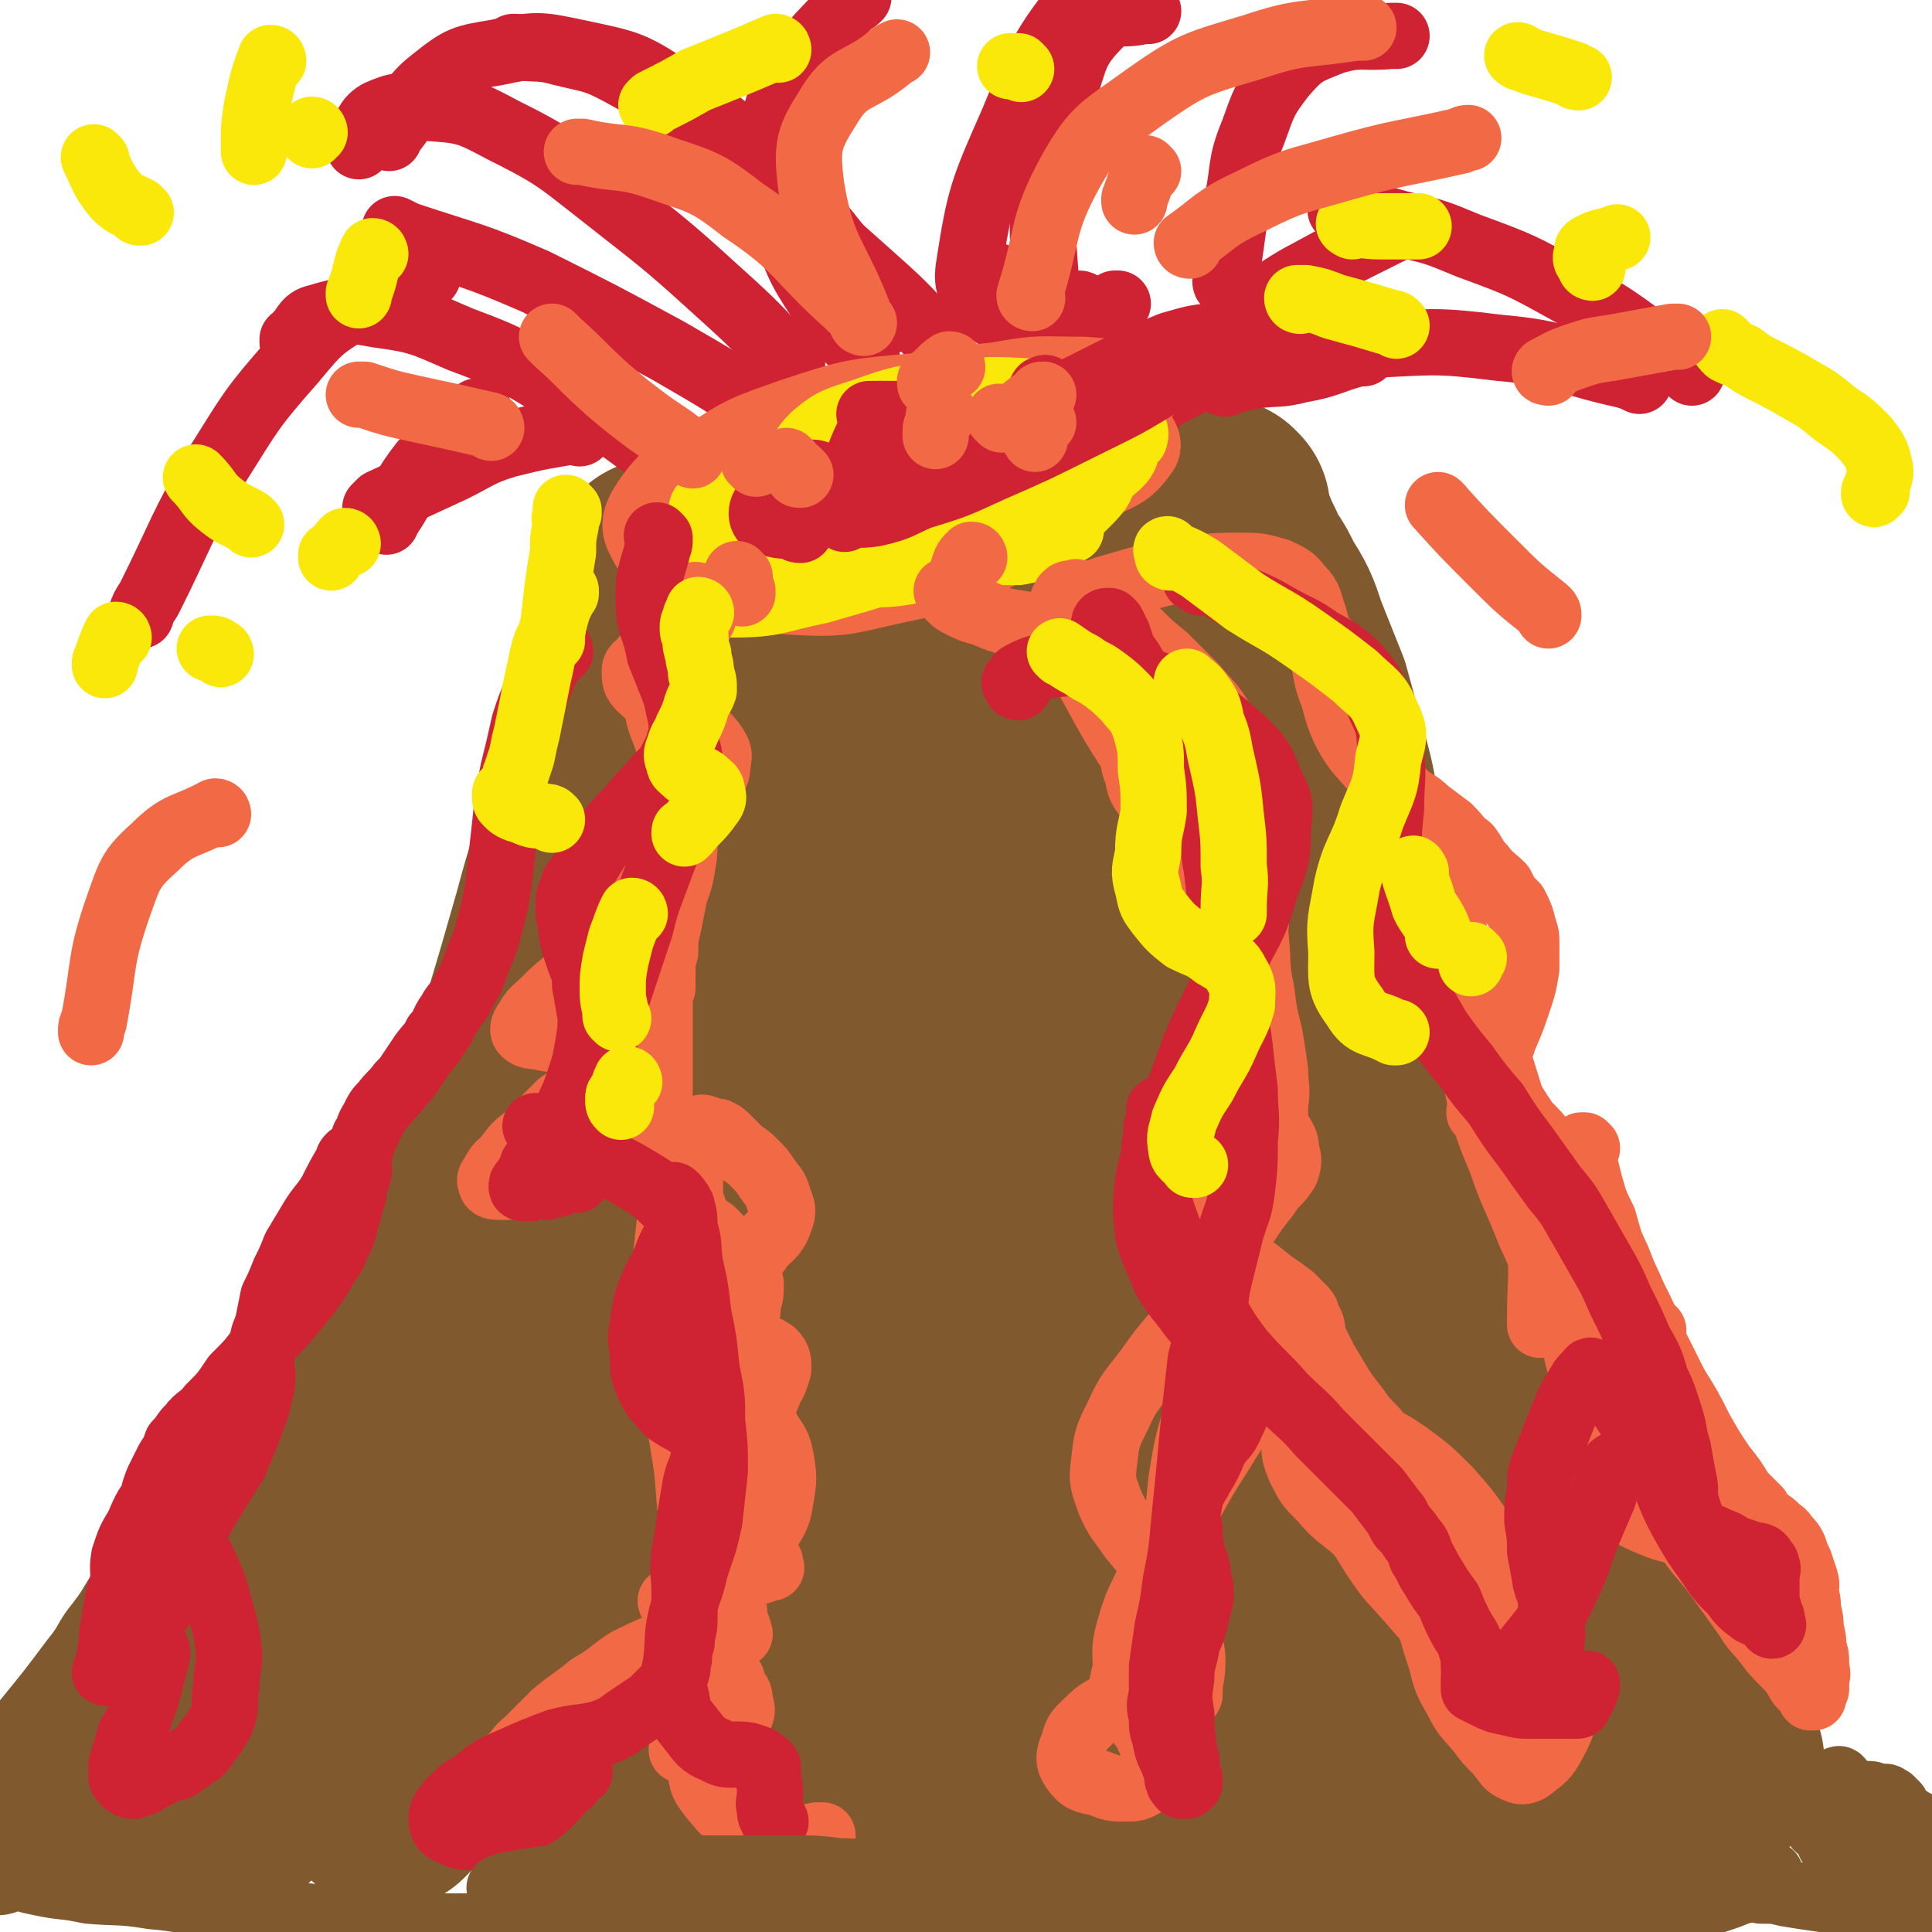 <svg viewBox='0 0 700 700' version='1.1' xmlns='http://www.w3.org/2000/svg' xmlns:xlink='http://www.w3.org/1999/xlink'><g fill='none' stroke='rgb(129,89,47)' stroke-width='6' stroke-linecap='round' stroke-linejoin='round'><path d='M68,593c0,-1 0,-1 -1,-1 -2,-1 -2,-1 -4,-2 -1,0 -1,0 -2,-1 -1,0 -1,0 -2,0 0,0 0,0 1,-1 1,0 2,0 3,-1 4,-1 4,-1 8,-3 5,-3 6,-3 10,-6 7,-5 7,-5 13,-11 8,-7 8,-7 15,-15 8,-9 8,-9 15,-19 7,-10 7,-10 13,-21 6,-11 6,-11 11,-23 5,-11 6,-10 10,-22 3,-11 3,-11 6,-23 3,-12 3,-12 6,-24 3,-13 3,-13 5,-26 2,-13 2,-13 4,-26 3,-12 2,-12 5,-24 3,-11 3,-11 6,-21 3,-10 3,-10 7,-20 4,-10 4,-10 9,-19 4,-10 5,-10 10,-19 5,-9 5,-8 11,-18 4,-7 4,-7 8,-14 2,-4 3,-4 5,-8 1,-1 2,-3 2,-3 1,0 1,1 1,2 -1,5 -1,5 -2,9 -2,9 -2,9 -4,17 -4,13 -4,13 -8,26 -7,22 -6,22 -13,43 -8,27 -9,27 -18,53 -10,29 -9,29 -20,59 -10,29 -10,29 -21,59 -11,26 -10,26 -22,52 -10,22 -10,22 -22,43 -8,17 -7,18 -18,33 -5,8 -7,6 -14,12 -5,4 -5,4 -10,8 -2,2 -3,4 -4,3 -1,-2 1,-4 2,-8 0,0 0,0 0,-1 '/></g>
<g fill='none' stroke='rgb(129,89,47)' stroke-width='80' stroke-linecap='round' stroke-linejoin='round'><path d='M93,622c0,-1 0,-1 -1,-1 -2,-2 -2,-2 -4,-4 -2,-2 -2,-2 -3,-4 -2,-4 -2,-4 -3,-8 -1,-5 -1,-5 -2,-10 -1,-5 -1,-5 -1,-11 0,-4 -1,-4 0,-9 0,-5 0,-5 2,-10 2,-5 2,-4 5,-9 4,-6 4,-6 9,-11 6,-9 7,-8 13,-17 9,-11 9,-12 17,-24 10,-15 11,-15 20,-31 11,-17 11,-17 21,-35 9,-17 9,-17 17,-35 9,-17 9,-17 16,-35 6,-17 6,-17 12,-34 6,-17 6,-17 11,-34 5,-17 5,-17 9,-34 4,-13 4,-13 7,-27 2,-10 1,-10 2,-20 1,-5 1,-5 1,-11 0,-1 -1,-2 -2,-2 -1,0 -1,2 -1,3 -2,4 -2,4 -3,8 -2,8 -2,8 -4,17 -3,12 -3,12 -6,25 -5,18 -5,18 -10,36 -5,20 -6,20 -11,39 -6,21 -6,21 -12,41 -7,19 -7,18 -13,37 -6,18 -6,18 -12,36 -5,17 -6,17 -11,35 -6,16 -6,16 -11,33 -4,15 -4,15 -9,31 -4,13 -4,13 -8,26 -3,9 -3,9 -6,18 -2,6 -3,6 -5,11 -2,2 -2,3 -4,5 -1,0 -1,0 -2,0 -1,0 -1,-1 -2,-2 -1,0 -1,0 -2,-2 -1,0 -1,0 -1,-2 0,-1 0,-1 0,-2 0,-3 0,-3 1,-6 4,-8 4,-8 7,-16 0,-1 0,-1 1,-2 '/><path d='M263,210c0,0 -1,0 -1,-1 0,-3 0,-3 0,-6 0,-1 0,-1 0,-2 0,-1 -1,-1 0,-1 1,0 2,1 2,2 2,4 2,4 3,9 2,7 2,7 2,14 1,9 1,9 1,18 -1,11 -1,11 -2,22 -1,13 -1,13 -2,27 -1,15 -2,15 -2,31 0,16 -1,16 1,31 1,14 1,14 3,28 2,12 2,12 6,23 2,9 2,9 7,16 3,5 3,6 7,9 3,2 4,3 8,2 4,0 5,-1 9,-4 7,-4 6,-5 12,-11 1,-1 1,-1 2,-2 '/><path d='M258,224c0,0 -1,-1 -1,-1 0,1 1,2 2,4 1,4 1,4 2,7 4,5 3,6 8,10 6,7 6,8 13,12 9,6 9,6 19,9 13,3 13,3 26,4 15,1 15,1 29,0 14,-1 14,-1 28,-4 12,-2 12,-2 25,-6 10,-2 10,-2 19,-6 7,-4 7,-3 13,-8 4,-4 4,-4 7,-10 2,-5 1,-5 1,-11 0,-5 0,-5 -1,-11 -1,-5 -2,-4 -4,-9 -2,-4 -2,-4 -4,-7 -1,-3 -1,-3 -3,-5 -1,-1 -1,-1 -2,-2 -1,-1 -1,-1 -1,-3 -1,-1 -1,-2 -2,-3 -1,0 -1,-1 -1,0 -2,1 -2,1 -4,2 -4,4 -3,5 -7,9 -5,8 -4,8 -10,15 -6,7 -7,7 -14,14 -8,7 -8,7 -16,13 -9,6 -9,6 -18,11 -8,4 -8,4 -16,7 -6,2 -6,2 -12,3 -1,0 -1,0 -1,1 '/><path d='M442,185c0,0 -1,-1 -1,-1 0,1 1,2 1,3 1,3 1,3 2,6 2,5 2,5 4,9 3,7 4,6 7,13 5,8 5,8 8,17 4,10 4,10 8,20 3,11 3,11 6,22 3,11 3,11 5,23 2,13 2,13 4,26 2,16 1,16 4,31 3,16 2,16 6,32 5,16 5,16 10,31 6,17 6,17 14,33 7,16 7,16 16,32 8,15 8,15 17,29 8,14 9,14 17,28 8,14 8,14 15,28 7,13 7,13 14,26 5,10 5,10 10,21 4,8 3,8 7,16 2,4 3,4 5,8 0,1 0,2 0,2 0,0 0,-1 0,-2 -2,-4 -2,-4 -3,-9 -2,-6 -2,-6 -4,-13 -3,-10 -2,-11 -6,-21 -5,-14 -5,-14 -12,-27 -8,-19 -8,-20 -18,-38 -11,-21 -11,-20 -23,-41 -10,-19 -10,-19 -21,-38 -10,-19 -10,-19 -20,-38 -10,-18 -10,-18 -19,-37 -9,-17 -9,-16 -17,-34 -7,-14 -7,-14 -13,-28 -6,-15 -6,-15 -11,-29 -4,-13 -4,-13 -8,-26 -2,-10 -2,-10 -3,-21 -1,-8 -1,-8 -1,-16 -1,-5 -1,-5 0,-9 0,-3 -1,-3 0,-5 1,0 2,0 2,1 2,1 2,2 4,4 3,4 4,4 7,9 5,8 5,8 8,17 6,13 6,13 9,26 6,19 5,19 9,39 5,22 4,22 9,44 4,24 4,24 9,47 6,24 6,24 13,48 6,23 6,23 13,47 6,22 6,22 12,44 5,19 5,19 10,38 4,14 4,14 8,27 3,10 3,10 6,20 1,5 1,5 3,10 0,1 1,2 1,2 1,-1 1,-2 0,-4 0,-3 0,-3 0,-5 -1,-3 -1,-3 -1,-6 -1,-2 -1,-2 -2,-4 -2,-3 -1,-3 -3,-5 -4,-4 -4,-4 -8,-8 -9,-7 -9,-6 -18,-13 -13,-10 -14,-9 -27,-20 -17,-14 -17,-14 -33,-31 -18,-18 -19,-17 -34,-37 -14,-20 -14,-20 -25,-42 -10,-18 -9,-19 -17,-39 -6,-17 -6,-17 -10,-35 -3,-13 -3,-13 -5,-27 -1,-14 -1,-14 0,-28 0,-11 0,-11 2,-21 2,-9 2,-9 4,-17 1,-5 1,-6 3,-9 1,-1 3,-2 3,-1 2,4 2,5 2,10 2,12 2,12 2,24 2,26 2,26 3,51 2,31 1,31 3,62 2,32 2,32 4,63 2,26 2,26 5,52 2,20 2,20 5,41 2,14 2,13 5,27 2,10 2,10 4,20 1,4 3,7 2,8 0,1 -2,-2 -3,-4 -6,-14 -5,-14 -10,-28 -9,-27 -11,-27 -18,-55 -8,-34 -9,-34 -11,-70 -2,-35 -1,-36 2,-72 3,-30 3,-30 9,-60 4,-19 4,-19 11,-38 4,-11 3,-12 10,-20 3,-4 7,-5 10,-2 6,5 6,8 7,18 3,26 1,26 1,53 0,39 -1,39 -1,78 -1,44 -2,44 -1,87 0,49 -2,49 3,98 2,17 6,40 9,34 5,-10 6,-33 6,-67 1,-18 -1,-18 -4,-36 -3,-18 -3,-18 -7,-36 -4,-20 -4,-20 -8,-41 -5,-22 -6,-22 -11,-45 -4,-17 -4,-17 -8,-33 -3,-11 -2,-11 -6,-21 -1,-2 -3,-5 -3,-3 -1,5 0,8 1,17 3,21 3,21 7,43 3,26 3,26 7,52 4,19 4,19 7,38 3,13 3,13 6,25 1,6 2,10 2,11 0,1 -1,-4 -2,-8 -4,-20 -4,-20 -8,-40 -6,-30 -5,-31 -11,-61 -5,-31 -5,-31 -11,-61 -4,-19 -3,-20 -9,-38 -3,-9 -4,-15 -10,-17 -6,-1 -10,3 -14,11 -16,28 -15,30 -26,60 -16,41 -15,42 -28,84 -12,39 -10,40 -23,79 -12,35 -19,69 -27,69 -7,-1 -5,-36 -3,-72 2,-42 5,-42 11,-85 8,-64 10,-64 17,-128 1,-13 2,-34 -1,-27 -10,21 -14,42 -26,84 -7,25 -6,25 -11,50 -5,27 -5,27 -8,54 0,2 1,4 1,3 5,-8 6,-10 9,-21 10,-28 9,-29 18,-57 10,-33 11,-33 20,-66 8,-29 8,-29 15,-59 4,-17 4,-17 7,-33 1,-6 2,-13 0,-12 -3,1 -6,7 -10,14 -12,23 -11,24 -22,48 -16,34 -15,34 -30,68 -14,29 -14,29 -27,59 -12,25 -12,26 -24,51 -11,21 -11,21 -22,43 -9,18 -9,18 -18,37 -6,14 -6,14 -12,29 -4,13 -4,13 -8,26 -2,4 -1,4 -3,8 0,0 0,0 0,0 0,0 0,0 1,-1 0,-1 -1,-1 0,-2 20,-40 21,-40 41,-81 7,-14 7,-15 14,-29 5,-10 5,-10 11,-19 6,-10 6,-10 13,-20 10,-13 10,-13 20,-26 13,-17 13,-16 26,-33 12,-17 12,-17 23,-35 11,-16 11,-16 21,-33 8,-14 8,-14 15,-28 5,-10 5,-10 9,-20 1,-4 3,-7 2,-9 0,-2 -4,0 -6,3 -9,8 -9,9 -17,18 -15,18 -15,18 -29,37 -18,24 -19,24 -36,48 -19,25 -19,25 -37,51 -16,24 -16,24 -32,48 -15,22 -15,21 -29,44 -10,15 -10,15 -18,32 -6,10 -8,10 -11,22 -1,5 -2,9 1,12 5,3 8,1 16,0 19,-3 19,-4 38,-9 28,-7 28,-8 55,-15 31,-9 30,-9 61,-17 29,-7 29,-7 57,-12 22,-4 22,-4 44,-7 14,-2 14,-1 28,-2 7,-1 7,-1 14,-1 1,0 1,2 0,2 -9,2 -9,2 -19,3 -23,4 -23,4 -46,8 -27,5 -27,4 -54,11 -20,5 -20,5 -41,11 -13,4 -13,4 -26,9 -7,3 -8,2 -14,6 -2,1 -3,4 -1,5 7,2 10,1 20,1 26,-1 26,-1 52,-3 35,-4 35,-4 69,-9 33,-4 33,-4 66,-10 21,-3 21,-3 42,-8 11,-2 11,-2 22,-5 2,-1 4,-3 3,-3 -13,0 -15,1 -30,3 -33,5 -33,5 -66,12 -33,6 -33,7 -67,14 -29,6 -29,7 -59,12 -31,5 -31,5 -63,9 -4,0 -7,1 -9,0 -1,0 1,-1 2,-2 10,-1 10,0 21,-1 23,-1 23,-2 46,-2 50,1 50,-1 99,3 23,1 23,2 45,7 29,7 29,9 57,18 12,3 12,3 23,6 7,2 7,2 15,4 4,1 4,1 8,1 3,0 3,0 5,-1 1,0 1,-1 1,-2 0,-1 0,-1 -1,-3 -5,-6 -4,-7 -10,-12 -11,-9 -11,-8 -23,-16 -11,-6 -11,-6 -22,-12 -10,-6 -10,-6 -21,-11 -14,-7 -14,-6 -28,-13 -17,-9 -17,-8 -34,-19 -17,-10 -17,-10 -32,-22 -12,-9 -12,-9 -23,-21 -8,-8 -9,-8 -15,-18 -4,-8 -6,-9 -5,-16 1,-8 3,-9 10,-15 11,-9 12,-8 25,-14 18,-7 18,-7 37,-11 17,-4 17,-4 34,-5 12,-1 13,-2 25,0 11,3 13,3 22,10 9,7 9,8 15,19 8,13 7,14 12,28 7,17 6,18 13,35 6,16 5,16 12,31 7,15 6,16 15,30 7,10 7,9 16,18 5,5 6,5 12,9 3,2 3,2 6,4 2,0 3,0 5,0 5,0 5,0 10,-1 7,-1 7,-1 15,-2 1,-1 1,-1 2,-1 '/><path d='M504,542c0,0 -1,-2 -1,-1 1,2 2,3 3,7 3,5 2,5 5,10 3,9 3,9 6,17 5,10 4,10 10,19 5,9 5,10 13,17 6,6 7,4 15,9 1,1 1,1 2,1 '/></g>
<g fill='none' stroke='rgb(207,34,51)' stroke-width='24' stroke-linecap='round' stroke-linejoin='round'><path d='M383,179c0,0 -1,0 -1,-1 0,-2 0,-3 1,-5 3,-15 2,-16 6,-30 6,-17 8,-16 15,-33 1,0 1,0 1,0 '/><path d='M445,103c0,0 -1,0 -1,-1 2,-13 2,-14 4,-28 3,-13 1,-14 6,-26 4,-11 4,-12 11,-21 7,-8 8,-8 18,-12 10,-3 10,-1 21,-2 1,0 1,0 2,0 '/><path d='M449,118c0,0 0,-1 -1,-1 0,0 -1,1 0,1 1,-1 2,-2 4,-4 5,-4 5,-5 10,-8 9,-6 10,-6 19,-11 12,-6 12,-6 24,-12 1,-1 1,-1 2,-1 '/><path d='M444,139c0,0 -1,0 -1,-1 1,0 2,0 3,0 4,-1 4,-1 9,-2 8,-1 8,0 16,-2 11,-2 10,-3 21,-6 1,0 1,0 2,0 '/><path d='M418,147c0,0 -2,0 -1,-1 8,-4 9,-5 18,-9 11,-4 11,-4 23,-6 18,-4 18,-5 37,-6 24,-1 24,-2 48,1 23,2 23,5 46,10 3,1 3,1 5,2 '/><path d='M487,77c0,0 -2,-1 -1,-1 3,1 4,1 8,2 6,1 6,1 13,3 13,3 13,3 25,8 19,7 19,7 37,17 21,11 20,13 40,26 2,1 2,1 4,3 '/><path d='M318,177c0,0 0,0 -1,-1 -8,-5 -8,-5 -16,-10 -11,-8 -11,-8 -22,-16 -18,-12 -18,-12 -37,-23 -24,-13 -24,-13 -48,-25 -23,-10 -23,-9 -47,-17 -2,-1 -2,-1 -4,-2 '/><path d='M279,193c0,0 0,0 -1,-1 -6,-3 -6,-2 -12,-6 -6,-4 -6,-4 -12,-8 -10,-8 -10,-8 -20,-16 -15,-11 -15,-11 -31,-21 -17,-10 -17,-11 -36,-18 -14,-6 -15,-7 -30,-9 -11,-2 -12,-2 -22,1 -5,1 -4,4 -9,8 0,0 0,0 0,1 '/><path d='M210,157c0,0 0,-1 -1,-1 -12,2 -13,2 -25,5 -10,3 -10,4 -20,9 -13,6 -13,6 -26,12 -1,1 -1,1 -2,2 '/><path d='M174,150c0,0 0,-1 -1,-1 -10,9 -11,9 -20,19 -7,9 -6,10 -12,19 -1,1 -1,1 -1,2 '/><path d='M155,100c0,0 0,-1 -1,-1 -12,5 -14,4 -25,12 -13,8 -13,8 -23,20 -15,17 -15,18 -27,37 -14,24 -13,25 -25,49 -2,3 -2,3 -3,6 '/><path d='M323,116c0,0 0,0 -1,-1 -5,-7 -4,-8 -10,-15 -15,-19 -14,-19 -32,-36 -16,-17 -16,-18 -36,-31 -15,-10 -16,-10 -35,-14 -14,-3 -15,-3 -29,0 -12,2 -13,2 -23,10 -9,7 -7,9 -15,19 -1,1 -1,1 -1,2 '/><path d='M314,129c0,0 0,0 -1,-1 -7,-7 -8,-6 -13,-15 -10,-15 -10,-15 -16,-31 -4,-15 -5,-16 -4,-31 1,-13 2,-14 9,-26 7,-13 9,-12 19,-24 2,-1 2,-1 3,-2 '/><path d='M392,111c0,0 0,-1 -1,-1 -6,2 -6,4 -13,6 -5,1 -5,1 -10,0 -6,-1 -8,-1 -11,-5 -5,-5 -7,-7 -6,-14 4,-26 5,-28 16,-53 10,-24 10,-26 26,-46 5,-7 8,-4 16,-7 1,0 1,0 2,0 '/><path d='M382,118c0,0 -1,0 -1,-1 -1,-7 -2,-7 -2,-14 -1,-17 -2,-18 0,-35 1,-17 0,-17 6,-33 5,-15 4,-17 14,-27 5,-5 7,-2 15,-4 1,0 1,0 2,0 '/><path d='M340,124c0,0 0,0 -1,-1 -9,-9 -9,-10 -19,-19 -19,-17 -19,-17 -39,-34 -15,-13 -14,-13 -30,-25 -12,-10 -12,-11 -25,-18 -11,-6 -11,-5 -23,-8 -7,-2 -8,-1 -16,-2 0,0 0,0 -1,0 '/><path d='M287,132c0,0 0,0 -1,-1 -10,-10 -10,-11 -21,-21 -22,-20 -22,-20 -45,-38 -18,-14 -18,-15 -38,-25 -13,-7 -14,-7 -28,-8 -9,-1 -10,-1 -17,2 -5,3 -4,6 -7,11 0,0 0,0 0,1 '/></g>
<g fill='none' stroke='rgb(242,105,70)' stroke-width='24' stroke-linecap='round' stroke-linejoin='round'><path d='M278,180c0,0 0,-1 -1,-1 -2,1 -2,2 -4,3 -1,1 -2,1 -1,2 1,0 2,0 5,1 7,0 7,1 14,0 13,-2 13,-2 25,-5 16,-3 16,-3 32,-7 15,-5 15,-5 30,-11 12,-4 13,-4 24,-10 7,-3 10,-3 13,-8 2,-3 0,-5 -3,-6 -8,-4 -9,-3 -19,-4 -16,0 -16,-1 -32,2 -19,2 -20,2 -37,7 -18,6 -19,6 -35,16 -12,7 -14,7 -23,17 -7,8 -9,10 -9,20 -1,7 1,10 7,14 9,7 11,7 23,8 19,1 19,0 37,-4 19,-4 20,-4 37,-12 14,-7 15,-7 26,-16 8,-8 11,-9 13,-19 2,-7 0,-11 -5,-16 -9,-8 -11,-8 -23,-10 -20,-3 -21,-3 -41,-1 -22,2 -23,2 -44,9 -17,6 -18,6 -33,16 -11,6 -13,6 -20,16 -4,6 -5,10 -2,15 3,7 7,8 15,10 16,3 17,2 34,2 21,-1 22,-2 43,-5 18,-3 18,-3 36,-9 12,-4 13,-4 23,-11 7,-4 10,-5 10,-12 1,-5 -2,-8 -8,-11 -10,-6 -12,-6 -24,-7 -18,-2 -18,-2 -36,1 -14,2 -14,2 -27,8 -10,5 -12,5 -17,13 -3,5 -4,9 -1,13 5,6 9,6 18,7 17,2 17,2 34,0 19,-2 20,-3 39,-8 14,-4 15,-4 28,-11 9,-4 11,-5 16,-12 2,-3 0,-7 -3,-9 -9,-4 -11,-4 -22,-3 -18,1 -18,2 -36,7 -16,4 -16,4 -31,11 -11,5 -12,5 -20,12 -4,3 -6,6 -3,8 4,4 7,3 15,3 15,1 15,0 29,-2 14,-2 14,-2 27,-5 10,-3 12,-3 19,-8 3,-2 4,-6 2,-8 -5,-4 -8,-3 -16,-4 -12,-1 -12,0 -24,1 -2,0 -2,0 -3,0 '/></g>
<g fill='none' stroke='rgb(250,232,11)' stroke-width='24' stroke-linecap='round' stroke-linejoin='round'><path d='M263,180c0,0 0,-1 -1,-1 -3,1 -4,1 -7,4 -1,1 -1,2 0,3 2,4 2,5 6,6 10,4 10,4 20,4 16,2 16,1 31,0 19,-2 19,-1 38,-5 16,-3 16,-3 31,-9 11,-4 12,-4 21,-11 5,-4 7,-6 6,-12 -1,-6 -4,-8 -10,-11 -10,-5 -11,-4 -23,-6 -16,-1 -17,-1 -33,1 -14,1 -15,1 -29,6 -9,3 -11,3 -18,9 -4,4 -6,7 -4,11 2,5 6,6 13,8 13,3 14,2 29,2 18,-1 18,-1 36,-5 13,-2 13,-2 26,-6 8,-3 11,-4 16,-9 1,-2 0,-6 -4,-6 -10,-3 -12,-3 -24,-1 -22,3 -22,3 -44,10 -22,7 -23,7 -44,17 -14,8 -15,8 -27,18 -7,6 -11,8 -11,15 -1,4 4,7 9,7 15,0 16,-2 31,-5 21,-6 21,-6 41,-13 15,-7 16,-7 30,-15 9,-6 12,-6 17,-14 3,-5 3,-9 -1,-12 -6,-5 -9,-4 -18,-5 -16,0 -16,0 -31,3 -15,4 -16,4 -29,11 -10,6 -12,6 -17,15 -4,6 -4,10 -1,15 5,6 9,7 18,8 16,2 17,1 34,-2 16,-3 16,-3 31,-9 12,-5 13,-4 22,-13 5,-5 7,-7 7,-13 0,-6 -2,-8 -7,-11 -7,-4 -9,-3 -17,-2 -10,1 -9,3 -18,6 -1,0 -1,0 -2,1 '/><path d='M388,192c0,0 0,-1 -1,-1 -2,2 -2,3 -4,5 -2,1 -3,1 -5,2 -4,1 -4,1 -9,2 -7,0 -7,0 -14,0 -10,0 -10,0 -20,0 -11,-1 -11,-1 -23,-1 -11,-1 -11,-1 -23,-1 0,0 0,0 -1,0 '/><path d='M323,151c0,0 0,-1 -1,-1 -6,2 -7,2 -13,5 -5,4 -5,4 -10,9 -7,8 -6,8 -13,17 -1,0 -1,0 -1,1 '/><path d='M471,109c0,0 -1,0 -1,-1 1,0 2,0 3,0 5,1 5,1 10,3 11,3 11,3 21,6 1,0 1,0 2,1 '/><path d='M490,82c0,0 -2,-1 -1,-1 4,0 5,1 11,1 6,0 6,0 13,0 1,0 1,0 1,0 '/><path d='M577,97c0,0 -1,0 -1,-1 -1,-2 -2,-2 -1,-4 0,-2 0,-2 2,-3 4,-2 4,-1 9,-3 0,0 0,0 0,0 '/><path d='M551,21c0,0 -2,-1 -1,-1 2,1 3,2 7,3 7,2 7,2 13,4 1,1 1,1 2,1 '/><path d='M625,125c0,0 -1,-1 -1,-1 0,1 1,2 2,3 2,1 2,1 5,2 4,3 4,3 8,5 6,3 6,3 13,7 7,4 7,4 13,9 6,4 6,4 11,9 3,4 4,5 5,10 1,4 -1,4 -1,9 -1,0 -1,0 -1,1 '/><path d='M370,25c0,0 0,0 -1,-1 -1,0 -1,0 -3,0 0,0 0,0 0,0 '/><path d='M282,18c0,0 0,-1 -1,-1 -14,6 -14,6 -29,12 -7,4 -7,4 -15,8 0,0 0,0 -1,1 '/><path d='M136,92c0,0 0,-1 -1,-1 -3,6 -2,8 -5,15 0,0 0,0 0,1 '/><path d='M80,237c0,0 0,-1 -1,-1 -1,-1 -1,-1 -3,-1 '/><path d='M43,231c0,0 0,-1 -1,-1 -2,4 -2,5 -4,10 0,0 0,0 0,1 '/><path d='M114,48c0,0 0,-1 -1,-1 0,1 0,1 0,2 0,0 0,0 0,0 '/><path d='M99,22c0,0 0,-1 -1,-1 -3,8 -3,9 -5,18 -1,7 -1,7 -1,14 0,1 0,1 0,2 '/><path d='M126,197c0,0 0,-1 -1,-1 -2,2 -2,3 -5,5 0,1 0,1 0,1 '/><path d='M91,190c0,0 0,0 -1,-1 -5,-3 -5,-2 -10,-6 -5,-4 -4,-5 -9,-10 0,0 0,0 0,0 '/><path d='M35,58c0,0 -1,-1 -1,-1 3,6 3,8 8,14 3,3 4,3 8,5 0,1 0,1 1,1 '/></g>
<g fill='none' stroke='rgb(242,105,70)' stroke-width='24' stroke-linecap='round' stroke-linejoin='round'><path d='M253,217c0,0 -1,-1 -1,-1 0,0 1,0 2,1 0,0 0,0 0,1 0,1 0,1 0,2 -1,2 -1,2 -3,4 -2,3 -2,3 -5,5 -3,3 -3,2 -6,5 -4,2 -4,2 -7,5 -1,2 -3,2 -3,4 0,3 0,4 2,6 4,4 4,3 9,7 4,3 4,3 8,7 5,3 6,2 9,6 2,3 3,4 2,7 0,5 -1,5 -4,9 -4,7 -4,6 -10,12 -7,7 -8,6 -14,13 -6,8 -6,8 -12,16 -4,7 -4,7 -7,14 -1,5 -1,5 -1,10 0,4 0,4 1,7 1,2 1,2 2,4 1,1 2,1 2,2 1,1 1,2 1,3 -1,3 -1,3 -2,6 -1,3 -2,3 -3,7 -1,2 0,3 -1,6 -1,2 -1,2 -1,4 0,1 0,1 0,2 -1,1 -1,1 -1,2 -1,2 -1,2 -2,3 -2,2 -2,2 -5,4 -3,3 -3,3 -6,6 -3,3 -3,3 -6,6 -4,3 -4,3 -7,7 -2,3 -3,2 -5,6 -1,2 -2,2 -1,4 0,1 2,1 3,1 5,0 5,0 9,-1 6,-2 6,-2 11,-4 6,-2 6,-2 11,-4 3,-2 3,-2 6,-3 2,-1 2,-1 3,-1 1,-1 0,-1 1,-1 0,-1 0,0 1,-1 1,0 0,0 1,0 4,-1 4,-1 8,-1 4,-1 4,-1 8,-1 3,-1 3,-1 7,-1 2,-1 3,0 3,0 1,1 -1,1 -2,1 -4,2 -4,2 -8,3 -5,2 -5,2 -9,3 -4,1 -4,2 -8,2 -2,0 -3,0 -3,-1 0,-2 2,-3 3,-5 3,-4 3,-4 5,-8 2,-4 4,-4 4,-8 1,-4 0,-4 -2,-8 -3,-4 -4,-4 -8,-7 -6,-3 -6,-3 -13,-5 -6,-2 -6,-2 -12,-3 -3,-1 -5,0 -7,-2 -1,-1 0,-3 1,-4 2,-4 3,-4 6,-7 4,-4 4,-4 9,-8 3,-3 4,-2 7,-6 2,-3 3,-3 4,-6 1,-2 0,-2 0,-4 -1,-2 -1,-2 -2,-4 -1,-2 -2,-2 -2,-4 0,-3 -1,-3 1,-6 2,-4 3,-4 6,-9 4,-5 5,-5 9,-11 5,-5 5,-5 9,-12 4,-5 4,-5 7,-11 2,-4 2,-5 2,-9 1,-4 1,-4 0,-8 -1,-4 -2,-4 -3,-7 -1,-3 -1,-3 -2,-6 -1,-3 -1,-3 0,-6 0,-3 0,-3 1,-5 2,-3 2,-3 4,-6 2,-2 2,-3 4,-5 2,-3 2,-2 3,-5 1,-1 1,-2 1,-4 0,-1 0,-1 0,-2 0,-1 -1,-1 -1,-1 -1,-1 -1,-1 -1,-1 0,0 0,0 -1,-1 0,0 0,-1 0,0 -1,0 -1,1 -2,2 -2,2 -2,2 -4,4 -2,3 -3,3 -5,7 -2,3 -2,3 -3,7 -1,5 -1,5 -1,10 0,5 0,5 1,10 1,5 1,5 3,10 2,6 3,6 4,12 2,6 2,6 2,13 1,6 1,6 1,12 0,6 0,6 -1,12 -1,6 -2,6 -3,11 -1,5 -1,5 -2,10 -1,4 -1,4 -1,9 -1,3 -1,3 -1,7 0,3 0,3 0,6 -1,2 -1,2 -1,5 0,2 0,2 0,3 0,2 0,2 0,3 0,2 0,2 0,4 0,3 0,3 0,6 0,4 0,4 0,8 0,4 0,4 0,8 0,4 -1,4 0,8 0,3 0,3 1,6 0,2 1,1 1,3 1,1 1,1 2,2 0,1 0,1 1,0 0,0 -1,0 0,0 0,-1 0,-1 1,-1 0,-1 0,-2 1,-2 1,-1 1,-1 3,-1 2,-1 2,-1 4,-1 2,-1 2,0 3,0 2,1 2,1 4,1 2,1 2,1 3,2 2,2 2,2 4,4 3,3 3,2 6,5 3,3 3,3 5,6 2,3 3,3 4,7 1,3 2,4 1,7 -2,6 -3,6 -7,10 -4,6 -5,6 -10,11 -5,5 -5,5 -9,9 -4,4 -5,3 -8,7 -1,1 -2,3 -1,4 1,1 2,1 5,1 5,1 5,1 10,2 5,1 5,1 10,2 3,1 4,1 7,3 2,2 2,3 2,6 -1,3 -1,4 -3,7 -2,6 -3,6 -6,11 -2,6 -3,6 -5,13 -1,6 -2,6 -2,12 0,4 0,5 1,9 2,4 2,4 4,8 1,3 2,3 3,5 2,1 2,1 3,3 1,1 1,1 2,2 0,1 -1,1 -1,1 -1,1 -1,1 -2,2 -1,0 -1,0 -2,0 0,0 0,0 0,0 0,0 0,0 1,0 1,0 1,0 2,-1 1,0 2,0 2,0 1,0 0,0 0,0 -3,1 -3,1 -6,2 -5,2 -5,2 -10,4 -5,1 -5,1 -10,3 -4,1 -4,1 -7,2 -2,0 -3,1 -3,1 0,0 2,-1 4,-2 5,-3 5,-3 10,-6 6,-4 7,-3 12,-8 5,-4 6,-4 9,-9 4,-6 4,-7 5,-13 1,-6 1,-7 0,-13 -1,-6 -2,-6 -5,-11 -2,-5 -2,-5 -5,-10 -2,-4 -2,-4 -4,-9 -1,-5 -1,-5 -1,-9 0,-5 0,-5 1,-10 1,-4 2,-3 2,-8 1,-3 1,-3 1,-7 -1,-3 -1,-3 -3,-6 -2,-4 -3,-3 -6,-7 -2,-3 -2,-3 -5,-6 -3,-2 -3,-2 -5,-4 -1,-2 -1,-2 -2,-5 -1,-2 -1,-2 -1,-4 0,-2 0,-2 0,-3 0,-2 0,-2 0,-3 0,-2 0,-2 0,-4 0,-2 0,-2 0,-4 -1,-2 -1,-2 -1,-3 0,-1 0,-1 0,-2 0,-1 -1,-1 -1,-1 0,1 0,1 0,2 -1,3 -1,3 -1,5 -1,6 -2,6 -3,11 -1,9 -1,9 -2,18 -1,10 -1,10 0,20 0,12 0,12 1,24 2,14 2,13 4,27 2,12 2,12 3,25 2,11 1,11 2,22 1,8 1,8 2,17 0,6 0,6 0,12 -1,3 -1,3 -2,6 -1,2 -1,2 -1,5 0,0 0,1 0,1 0,0 0,0 0,-1 0,0 0,0 0,-1 0,0 0,0 1,-1 0,0 0,0 1,0 0,0 0,0 1,-1 1,0 1,0 1,0 '/><path d='M250,455c0,0 -1,-1 -1,-1 1,-1 2,-1 3,-2 0,0 -1,0 0,-1 0,0 0,1 1,1 1,2 1,2 1,5 2,4 1,4 2,9 2,7 3,7 5,15 3,9 4,9 6,19 3,10 3,10 4,21 1,10 2,11 2,21 -1,8 -1,9 -2,17 -1,7 -2,7 -4,14 -2,7 -2,7 -5,14 -2,6 -2,6 -5,12 -2,7 -2,7 -4,13 -1,6 -1,6 -3,12 -1,3 -1,3 -2,6 -1,2 -1,3 -1,4 0,0 1,-1 1,-2 3,-2 3,-2 6,-5 4,-5 4,-5 8,-9 0,-1 0,-1 1,-2 '/><path d='M255,588c0,0 -1,-2 -1,-1 0,0 1,1 1,2 -1,1 -1,1 -2,1 -2,1 -2,1 -4,2 -5,2 -5,2 -9,4 -7,3 -7,3 -13,6 -6,4 -6,5 -13,9 -6,5 -7,5 -13,10 -5,5 -5,5 -10,10 -4,3 -3,4 -7,7 -1,2 -2,2 -3,5 0,1 -1,1 0,2 0,1 1,1 2,1 3,0 3,0 5,0 2,0 2,0 4,-1 1,0 2,0 2,0 -2,0 -3,0 -6,1 -5,2 -5,3 -10,5 -4,3 -5,2 -8,5 -2,1 -2,1 -3,3 0,0 0,0 0,0 '/><path d='M255,599c0,-1 -1,-1 -1,-1 1,-1 1,0 3,0 0,0 0,1 1,1 1,1 1,1 2,3 2,2 3,2 4,5 2,2 1,2 2,5 2,2 2,2 2,5 1,2 1,3 0,5 -4,6 -5,5 -9,10 -3,4 -5,4 -5,9 0,5 1,6 4,10 5,6 5,6 11,10 7,4 8,4 16,5 5,1 6,0 11,-1 1,0 1,0 2,0 '/><path d='M260,560c0,0 -1,-2 -1,-1 1,3 1,4 3,9 1,4 1,4 2,8 1,4 0,4 2,8 0,4 1,4 2,8 0,0 0,0 0,0 '/><path d='M344,215c0,0 -1,-1 -1,-1 0,0 0,1 1,2 0,0 0,0 1,1 1,1 1,1 3,2 4,2 4,2 8,3 7,3 7,3 14,4 9,2 9,2 18,3 8,2 8,1 16,3 6,2 7,1 12,4 3,2 4,3 5,6 1,4 1,5 0,9 -2,5 -3,5 -5,10 -2,5 -3,5 -4,10 -1,4 -2,5 0,9 1,5 1,6 5,10 5,5 6,4 12,9 5,4 6,4 12,8 4,4 5,3 9,8 3,4 4,4 5,9 1,5 0,5 0,11 -1,6 -2,6 -3,12 -2,7 -3,6 -4,13 -1,7 -1,8 0,14 0,7 1,7 3,13 3,7 3,7 6,12 3,5 3,5 6,10 2,4 3,4 3,8 1,3 1,4 0,7 -3,5 -4,4 -7,9 -4,5 -4,5 -8,11 -3,6 -4,6 -6,12 -2,6 -2,6 -2,11 0,5 0,6 2,11 3,4 4,4 8,8 4,3 4,3 9,6 3,2 4,2 7,5 2,2 2,2 3,5 1,2 0,2 0,5 -1,3 -2,3 -2,6 -1,4 -2,4 -1,9 0,5 0,5 2,10 3,6 3,6 8,11 5,6 6,6 12,11 6,6 5,6 12,11 5,5 5,4 10,9 3,3 3,3 6,6 2,3 2,3 3,7 1,2 0,2 0,5 1,2 0,2 0,4 0,3 0,3 0,5 1,4 2,4 4,7 3,3 3,3 7,5 4,4 4,4 8,6 4,3 4,3 9,6 2,1 2,1 5,3 1,1 2,1 2,2 1,1 0,1 0,2 -3,1 -3,1 -6,2 -1,1 -2,1 -2,2 -1,1 -1,1 -1,2 1,1 1,1 1,1 1,0 1,0 1,0 1,0 1,0 1,-1 1,0 1,0 1,-1 0,0 0,0 0,0 -1,0 -1,0 -1,-1 0,-2 1,-2 0,-3 0,-3 0,-3 0,-5 -1,-4 -1,-4 -1,-8 0,-5 0,-5 0,-11 0,-7 1,-7 0,-13 -1,-10 0,-10 -3,-19 -4,-10 -4,-10 -9,-20 -6,-9 -6,-9 -13,-17 -7,-7 -7,-7 -15,-13 -6,-4 -6,-4 -12,-7 -4,-2 -4,-2 -8,-3 -1,-1 -2,-1 -3,-1 -1,0 -1,1 0,1 0,1 0,1 0,2 1,1 1,1 1,1 1,1 1,1 1,1 1,0 1,-1 1,-2 -1,-1 -1,-1 -2,-2 -1,-2 -1,-2 -2,-3 -1,-2 -2,-2 -2,-3 -1,-3 -1,-3 -1,-5 -1,-3 -1,-3 -1,-5 -1,-4 -1,-4 -3,-7 -3,-5 -2,-5 -6,-10 -4,-5 -4,-5 -9,-10 -5,-4 -5,-4 -10,-9 -4,-3 -4,-3 -8,-7 -2,-2 -2,-2 -5,-5 -1,-2 -2,-2 -2,-3 0,-3 0,-3 1,-5 2,-3 2,-3 4,-6 3,-4 3,-4 6,-8 3,-5 3,-4 6,-10 2,-5 2,-5 4,-10 2,-6 2,-6 2,-11 1,-6 0,-6 0,-12 -1,-7 -1,-7 -2,-13 -2,-8 -2,-8 -3,-16 -2,-9 -1,-9 -2,-19 -1,-10 -1,-10 -1,-19 -1,-9 0,-9 0,-18 -1,-7 0,-7 -1,-15 -1,-7 -1,-7 -3,-14 -2,-6 -3,-7 -7,-12 -4,-7 -5,-7 -10,-13 -6,-6 -6,-6 -11,-11 -5,-4 -5,-4 -9,-8 -3,-3 -3,-3 -6,-6 -1,-1 -1,-1 -1,-2 -1,-1 -1,-1 -1,-1 0,0 2,1 2,1 -1,-1 -1,-1 -2,-2 -2,-1 -2,-1 -4,-2 -2,-1 -2,-1 -5,-2 -2,-1 -2,-1 -4,-1 -2,0 -2,-1 -3,0 -2,0 -2,0 -3,1 -1,2 -2,3 -1,5 0,6 1,6 3,12 4,9 4,9 9,18 6,11 6,11 13,22 8,13 8,13 16,27 8,13 8,13 15,27 6,14 6,14 10,28 4,11 5,11 7,23 2,9 2,9 1,18 0,7 -1,8 -4,14 -3,7 -3,6 -7,12 -3,5 -3,5 -6,10 -2,3 -3,2 -4,6 -1,3 0,3 1,6 2,3 2,4 5,7 3,3 4,3 8,7 4,3 4,3 9,7 3,2 3,2 7,5 2,2 2,2 4,4 2,2 1,2 2,4 2,3 1,3 2,7 2,4 2,4 4,8 3,5 3,5 6,10 4,6 4,5 8,11 5,5 5,5 9,11 4,5 4,5 8,10 2,4 3,5 4,9 1,4 1,5 1,9 1,5 0,5 0,10 1,6 0,6 0,12 1,6 1,6 2,13 2,7 2,7 4,13 2,8 2,8 6,15 3,6 3,5 8,11 3,4 3,4 7,8 2,3 4,4 5,5 1,0 -1,-2 -1,-3 -1,-1 -1,-2 -1,-2 -1,0 -2,0 -1,1 0,1 0,2 1,3 1,1 1,1 3,2 2,1 3,1 5,0 5,-4 6,-4 9,-10 4,-7 3,-8 5,-16 0,-1 0,-1 0,-2 '/><path d='M476,516c0,0 -1,-2 -1,-1 0,1 0,1 1,3 0,3 0,3 0,6 2,5 3,5 5,10 3,7 3,7 7,14 5,8 5,8 10,16 6,9 6,8 13,16 6,7 6,7 13,14 5,6 5,6 11,12 4,3 4,3 8,6 3,2 3,2 5,4 0,0 0,0 0,0 '/><path d='M439,469c0,0 -1,-1 -1,-1 -2,1 -1,2 -3,4 -4,5 -4,5 -8,10 -6,7 -6,7 -11,14 -6,8 -7,8 -11,17 -4,8 -4,8 -5,17 -1,7 0,8 2,14 3,7 4,7 8,13 5,6 5,6 10,12 4,4 5,4 8,8 2,2 4,3 3,5 0,4 -1,4 -4,7 -3,4 -3,3 -7,6 -4,3 -4,3 -7,6 -3,2 -3,2 -5,5 -1,1 -1,2 -1,4 0,0 -1,0 0,1 0,1 0,0 0,1 0,1 0,1 0,2 -2,2 -2,2 -5,4 -3,2 -4,2 -7,5 -4,4 -5,4 -6,9 -2,4 -2,6 0,9 3,4 4,4 9,5 5,2 5,2 10,2 3,0 4,0 7,-2 2,-1 2,-1 3,-4 1,-4 0,-4 0,-8 -1,-3 -1,-3 -2,-5 -1,-3 -2,-3 -3,-5 -2,-4 -2,-4 -3,-7 -1,-5 -2,-5 -2,-10 0,-8 -1,-9 1,-16 3,-11 4,-11 8,-20 6,-13 6,-12 13,-24 6,-11 6,-11 13,-22 5,-8 5,-8 9,-17 3,-4 3,-4 5,-9 1,-3 1,-3 1,-6 0,-1 0,-2 -1,-2 -1,-1 -1,-1 -2,-1 -1,0 -1,1 -2,1 -1,0 -1,1 -1,0 -1,0 -1,-1 -1,-1 -1,-2 -2,-1 -3,-2 -2,-2 -2,-2 -4,-3 -2,-1 -2,-1 -5,-2 -1,0 -1,0 -3,-1 -1,0 -1,0 -1,0 -1,0 -1,0 -1,0 2,1 3,0 5,1 1,1 1,1 1,3 0,3 0,3 -1,7 -2,7 -2,6 -4,13 -2,10 -3,10 -5,19 -2,11 -2,11 -3,22 -1,11 -1,11 0,22 0,9 1,9 2,18 1,8 3,8 3,15 0,6 -1,6 -1,11 0,1 0,1 0,1 '/><path d='M387,218c0,0 -1,-1 -1,-1 0,0 0,1 1,1 0,0 0,-1 1,-1 3,-1 3,-1 5,-1 5,-1 5,-2 9,-3 7,-2 7,-2 14,-4 8,-2 8,-2 16,-3 9,-1 9,-1 17,-1 7,0 7,0 14,2 4,2 5,2 8,6 4,4 3,5 5,10 2,7 1,7 3,14 2,7 1,8 4,15 2,7 2,8 5,14 4,7 5,7 10,13 4,5 5,4 10,8 4,4 5,3 9,7 4,3 4,3 8,6 4,4 3,4 7,7 3,4 2,4 5,7 3,4 4,4 7,7 2,4 2,4 5,7 2,4 2,4 3,8 1,3 1,3 1,6 0,5 0,5 0,9 -1,6 -1,6 -3,12 -2,6 -2,6 -5,13 -2,6 -2,6 -4,11 -1,5 -2,5 -3,9 -1,2 -1,2 -1,5 -1,1 -1,1 -1,2 1,1 2,1 3,2 2,2 2,2 4,3 2,1 2,1 4,2 2,1 2,1 5,2 2,1 2,1 4,2 2,1 2,2 4,3 1,1 1,1 3,2 1,1 1,1 2,2 1,1 1,1 1,1 1,1 1,1 1,1 0,0 1,0 0,0 0,0 0,1 0,0 -1,0 -2,0 -2,0 -1,-2 -1,-2 -2,-3 -2,-2 -2,-3 -3,-5 -3,-4 -3,-4 -7,-8 -4,-6 -4,-6 -8,-13 -5,-7 -6,-7 -10,-15 -5,-8 -5,-8 -9,-16 -4,-8 -5,-8 -8,-17 -4,-8 -4,-8 -7,-16 -2,-8 -2,-8 -4,-15 -1,-6 -1,-6 -2,-12 -1,-5 -1,-4 -2,-9 -1,-5 -1,-5 -2,-9 -1,-5 -1,-5 -2,-9 -1,-5 -1,-5 -2,-9 -1,-4 -2,-4 -3,-8 -2,-5 -1,-5 -3,-9 -2,-4 -2,-4 -4,-8 -2,-3 -2,-3 -4,-6 -1,-2 -2,-1 -3,-3 -1,-1 -1,-2 -1,-2 0,0 0,0 0,1 2,1 2,1 3,2 3,5 3,5 6,10 4,8 4,9 8,18 5,12 4,12 9,25 7,16 8,16 14,31 7,17 7,17 13,34 6,17 7,17 12,35 5,16 5,16 9,33 3,15 3,15 5,31 1,13 0,13 0,27 0,1 0,1 0,2 '/><path d='M530,360c0,0 -1,-2 -1,-1 0,3 1,4 1,9 1,5 1,5 2,11 2,9 2,9 4,18 3,12 3,12 8,24 4,12 5,12 10,25 5,11 5,11 9,23 4,10 5,10 8,20 2,8 2,8 3,16 1,6 1,6 1,12 0,4 0,4 0,8 -1,3 -1,3 -1,6 1,3 1,3 2,5 3,4 3,4 6,7 5,4 5,3 10,6 4,2 4,2 9,4 3,1 3,1 7,2 1,0 1,0 3,0 1,0 1,0 1,0 1,0 1,0 0,-1 0,0 0,0 -1,-1 -1,0 -1,0 -1,-1 -1,0 -1,0 -1,-1 -1,0 -1,0 -1,-1 -1,-2 0,-2 -1,-3 0,-4 1,-4 0,-8 -2,-6 -2,-6 -5,-12 -4,-8 -4,-8 -8,-16 -5,-9 -5,-9 -10,-19 -5,-9 -5,-8 -10,-17 -4,-7 -4,-7 -8,-15 -2,-5 -2,-5 -4,-11 -1,-4 -1,-4 -1,-8 -1,-2 -2,-2 -1,-4 1,-3 2,-2 3,-5 1,-2 0,-2 0,-4 0,-1 0,-1 0,-1 0,-1 0,-1 0,-1 0,3 0,3 0,7 1,4 1,4 2,8 2,6 2,6 6,11 5,7 5,7 11,14 7,8 8,7 15,14 1,1 1,1 2,2 '/><path d='M575,416c0,0 -1,-1 -1,-1 0,0 0,0 -1,0 0,1 0,1 0,2 1,2 1,2 1,4 1,4 1,4 2,8 2,7 2,7 5,13 2,7 2,8 5,14 3,8 3,7 6,14 4,8 4,8 7,16 4,8 4,8 8,16 5,8 5,8 9,16 4,7 4,7 8,13 4,5 4,5 7,10 3,3 3,3 6,6 1,2 1,2 3,4 2,1 2,1 4,3 1,1 2,1 3,3 2,2 2,2 3,4 1,3 1,3 2,5 1,3 1,3 2,6 1,3 0,3 0,5 1,3 1,3 1,6 1,4 1,4 1,7 1,4 1,4 1,7 1,3 1,3 1,6 0,3 1,3 0,5 0,2 0,2 0,4 -1,1 0,1 -1,2 0,1 0,0 0,1 -1,0 -1,0 -1,0 0,0 0,0 0,-1 -1,-1 -1,-1 -2,-2 -2,-2 -2,-2 -3,-4 -2,-3 -2,-3 -5,-6 -3,-3 -3,-3 -6,-7 -4,-5 -4,-4 -7,-9 -5,-7 -5,-7 -10,-14 -5,-7 -6,-7 -11,-14 -5,-6 -5,-6 -9,-12 -3,-4 -3,-4 -6,-9 0,0 0,0 -1,-1 '/></g>
<g fill='none' stroke='rgb(207,34,51)' stroke-width='24' stroke-linecap='round' stroke-linejoin='round'><path d='M239,195c0,0 -1,-1 -1,-1 0,1 1,1 1,2 0,2 -1,2 -1,4 -1,4 -1,3 -2,7 -1,4 -1,4 -1,9 0,5 0,5 1,10 2,6 2,6 3,11 2,5 2,5 4,10 2,5 2,5 3,10 1,4 1,5 1,9 -1,4 -1,4 -3,8 -2,4 -2,4 -6,8 -3,4 -4,4 -8,9 -4,5 -5,5 -9,10 -4,5 -4,5 -7,10 -3,5 -3,5 -6,9 -1,4 -2,4 -2,7 0,4 0,4 1,8 0,3 0,3 1,7 1,3 1,3 2,6 2,5 2,5 2,9 1,5 1,6 2,11 0,5 0,5 -1,11 -1,6 -1,6 -3,12 -2,6 -2,6 -5,12 -2,6 -3,5 -6,11 -3,4 -3,4 -6,8 -1,3 -1,3 -3,6 -1,1 -1,1 -1,2 0,1 1,0 1,0 2,0 2,1 4,0 2,0 2,0 4,0 2,-1 2,-1 4,-1 2,-1 2,-1 3,-1 1,-1 1,-1 2,-1 1,0 1,0 2,0 0,0 0,1 0,0 1,-1 0,-1 1,-3 0,-3 0,-3 1,-7 1,-6 1,-6 2,-12 2,-8 1,-8 3,-16 2,-9 2,-9 5,-18 2,-8 2,-8 5,-17 3,-9 3,-9 6,-18 2,-8 2,-8 5,-16 3,-8 3,-8 6,-16 2,-7 2,-7 4,-14 2,-6 2,-6 2,-12 1,-3 1,-4 0,-7 -1,-1 -2,-1 -3,-2 0,0 0,0 0,0 '/><path d='M195,409c0,0 -1,-1 -1,-1 1,0 2,1 3,1 3,1 3,1 5,2 4,2 4,3 8,5 5,3 6,2 11,6 6,3 6,3 11,6 5,3 5,3 9,7 2,2 3,1 4,4 1,2 1,3 1,6 -1,4 -2,4 -4,9 -2,6 -3,6 -6,13 -2,5 -2,6 -3,12 -1,6 -1,6 0,12 0,6 0,6 2,11 2,4 2,4 5,7 2,3 3,3 6,5 2,1 2,1 5,3 2,1 2,0 3,2 1,1 1,2 2,4 0,2 -1,3 -1,5 -1,5 -2,5 -3,10 -1,6 -1,6 -2,12 -1,7 -1,7 -2,13 -1,7 0,7 0,13 0,6 0,6 0,11 0,4 -1,4 -1,8 -1,3 -1,3 -1,6 -1,3 0,3 -1,5 -1,3 -1,3 -3,5 -2,2 -2,2 -4,4 -2,2 -2,2 -5,4 -3,2 -3,2 -6,4 -4,3 -4,3 -9,5 -8,2 -8,1 -16,3 -8,3 -8,3 -17,7 -7,3 -7,3 -13,8 -5,3 -5,3 -9,7 -2,3 -3,3 -3,6 0,3 1,4 4,5 4,2 5,2 10,1 9,-2 10,-1 17,-6 9,-5 8,-7 16,-14 1,-2 1,-2 3,-3 '/><path d='M245,434c0,0 -1,-1 -1,-1 1,1 2,2 3,4 1,4 1,4 1,8 2,6 1,6 2,13 2,9 2,9 3,18 2,10 2,10 3,20 2,10 2,10 2,19 1,9 1,9 1,18 -1,9 -1,9 -2,18 -2,9 -2,8 -5,17 -2,9 -3,9 -5,17 -2,8 -1,8 -2,17 -1,6 -2,6 0,13 1,6 1,6 5,11 4,5 4,6 9,8 5,3 6,1 12,2 3,1 4,1 6,3 2,1 1,2 1,4 1,4 1,4 1,7 0,3 -1,3 0,5 0,3 0,2 1,4 0,1 1,1 1,1 '/><path d='M369,249c0,0 -1,0 -1,-1 0,0 -1,-1 0,-1 1,-2 1,-2 3,-3 4,-2 5,-2 9,-3 8,-1 8,-1 15,0 10,1 10,1 19,5 10,4 10,4 19,9 9,6 9,6 17,13 6,6 7,7 10,15 4,8 4,8 3,17 0,12 -1,12 -5,23 -4,15 -6,14 -12,28 -6,14 -7,14 -13,28 -5,14 -5,14 -10,27 -4,11 -5,11 -7,22 -1,9 -1,10 0,19 2,8 3,8 6,16 4,7 5,7 10,14 5,6 5,5 9,12 3,4 4,4 6,10 1,4 2,4 1,9 0,4 0,4 -2,8 -2,5 -3,4 -6,9 -2,5 -2,5 -5,10 -2,4 -3,4 -4,9 -1,5 -1,5 0,10 0,4 0,4 1,9 1,4 2,4 2,8 1,4 1,4 1,8 -1,4 -1,4 -2,8 -1,5 -2,5 -3,9 -1,6 -2,6 -2,12 -1,7 -1,7 0,13 0,6 0,6 1,13 1,4 1,4 1,8 1,2 1,2 1,4 -1,0 -1,1 -1,1 -1,0 -1,0 -2,0 0,0 0,0 0,-1 -1,0 -1,0 -1,-1 -1,-1 0,-1 0,-2 -1,-2 -1,-2 -2,-5 -2,-4 -2,-4 -3,-9 -1,-3 -1,-3 -1,-7 -1,-4 -1,-4 0,-8 0,-5 0,-5 0,-10 1,-7 1,-7 2,-14 2,-9 2,-9 3,-17 2,-10 2,-10 3,-21 1,-10 1,-10 2,-20 1,-11 1,-11 2,-21 1,-9 1,-9 2,-18 2,-8 2,-8 4,-16 2,-7 1,-7 3,-15 2,-8 2,-8 4,-16 2,-7 3,-7 4,-15 1,-9 1,-9 1,-18 1,-9 0,-9 0,-18 -1,-8 -1,-8 -2,-17 -1,-8 -2,-7 -3,-15 -1,-9 -1,-9 -2,-18 -1,-10 -1,-10 -2,-20 -1,-10 -1,-10 -3,-21 -2,-10 -2,-10 -6,-20 -3,-9 -3,-9 -7,-17 -4,-6 -4,-6 -7,-13 -4,-5 -4,-5 -7,-10 -2,-4 -2,-4 -5,-8 -1,-3 -1,-3 -2,-6 -1,-2 -1,-2 -2,-4 -1,-1 -1,-1 -1,-1 -1,0 -1,0 -1,0 0,0 0,0 0,0 -1,0 -1,1 -1,1 0,1 0,1 0,1 '/><path d='M421,403c0,0 -1,-1 -1,-1 0,1 0,2 0,3 -1,3 -1,3 -1,6 -1,5 -1,5 0,9 0,8 -1,8 1,16 3,9 3,9 7,18 4,9 5,9 11,18 6,9 5,9 12,18 7,8 8,8 15,16 7,7 7,6 13,13 6,6 6,6 12,12 5,5 5,5 9,9 3,4 3,4 6,8 2,2 1,2 3,5 2,2 2,2 4,5 2,2 2,3 3,6 2,3 2,4 4,7 3,5 3,5 6,9 2,5 2,5 4,9 2,4 3,4 4,8 1,3 1,3 1,7 1,2 0,2 0,4 0,1 0,1 0,2 0,1 0,1 0,2 2,1 2,1 4,2 4,2 4,2 9,3 4,1 4,1 8,1 5,0 5,0 9,0 2,0 2,0 5,0 1,0 1,0 2,0 0,0 0,0 0,0 1,0 1,0 1,-1 2,-3 2,-3 3,-6 0,-1 0,-1 0,-1 '/><path d='M435,211c0,0 0,0 -1,-1 -1,0 -1,0 -1,-1 0,-1 0,-1 0,-1 2,0 2,0 3,1 3,1 3,1 6,3 4,3 4,3 8,5 7,3 7,3 14,7 7,4 7,3 14,8 7,4 8,4 14,10 5,6 5,6 8,14 4,8 3,8 4,17 1,10 0,10 0,20 -1,10 -1,10 -1,19 0,10 -1,10 0,19 1,8 1,8 4,15 2,7 3,7 6,14 4,6 4,6 8,13 5,7 5,7 10,13 5,7 5,7 11,14 5,8 5,8 11,16 5,7 5,7 10,14 5,6 5,6 9,13 4,7 4,7 8,14 4,7 4,7 7,14 4,8 4,8 7,15 4,7 4,7 6,14 3,6 3,7 5,13 2,6 1,6 3,12 1,6 1,6 2,11 1,4 0,5 1,9 1,3 1,3 2,6 1,2 1,2 3,4 2,2 3,1 6,3 3,1 3,1 6,3 3,1 3,1 6,2 2,1 2,0 4,1 1,1 1,1 1,2 1,1 1,0 1,1 1,2 0,2 0,4 0,2 0,2 0,4 0,3 0,3 0,6 1,2 1,2 1,4 1,1 1,1 1,2 0,0 0,0 0,1 0,0 1,1 0,1 0,-1 0,-1 -1,-2 0,0 0,0 -1,-1 -3,-1 -3,-1 -5,-2 -4,-3 -4,-3 -7,-7 -5,-5 -5,-5 -9,-11 -5,-7 -5,-7 -9,-14 -5,-9 -4,-9 -8,-17 -4,-8 -4,-8 -8,-15 -4,-7 -4,-7 -8,-13 -2,-4 -2,-4 -5,-8 -1,-1 -2,-2 -4,-2 -1,-1 -1,0 -2,1 -2,2 -2,2 -3,4 -2,3 -2,3 -4,7 -2,5 -2,5 -4,10 -2,5 -2,5 -4,10 -2,5 -2,5 -2,11 -1,5 -1,6 -1,11 1,6 1,6 1,11 1,5 1,5 2,11 1,4 2,4 2,9 1,4 0,4 0,8 1,3 0,3 0,6 0,2 0,2 0,5 0,0 0,0 0,0 '/><path d='M586,532c0,0 -1,-2 -1,-1 -1,0 -1,1 -1,3 -2,4 -2,4 -3,8 -3,7 -3,7 -6,14 -3,8 -3,9 -6,16 -4,8 -4,9 -8,16 -4,5 -4,5 -8,10 0,1 0,1 -1,1 '/><path d='M333,150c0,0 0,-1 -1,-1 -3,0 -3,1 -7,1 -4,0 -4,0 -9,0 -1,0 -1,0 -1,0 '/><path d='M289,184c0,0 -1,-1 -1,-1 0,0 0,0 1,1 '/><path d='M306,188c0,0 -1,-1 -1,-1 5,-1 6,0 12,-1 9,-2 9,-3 16,-6 13,-4 13,-4 26,-10 16,-7 16,-7 32,-15 14,-7 15,-7 28,-15 9,-6 10,-6 17,-13 2,-1 4,-4 3,-5 -5,0 -8,1 -15,3 -12,5 -12,5 -24,11 -16,8 -16,8 -31,17 -14,7 -14,7 -28,15 -2,1 -2,1 -3,2 '/><path d='M331,153c0,0 0,-1 -1,-1 -2,0 -3,1 -5,2 -2,1 -2,1 -5,3 0,0 0,0 0,1 '/><path d='M279,183c0,0 0,-1 -1,-1 -1,1 -2,2 -2,4 0,2 1,3 2,3 5,2 5,1 10,2 1,1 1,1 2,1 '/><path d='M377,146c0,0 -1,0 -1,-1 0,-1 1,-1 1,-3 1,-1 0,-1 1,-1 0,0 1,-1 1,0 2,0 2,1 3,2 5,1 5,1 9,2 1,1 1,1 2,1 '/><path d='M341,177c0,0 0,-1 -1,-1 -9,2 -9,2 -19,4 -6,2 -6,2 -13,4 -1,0 -1,0 -1,1 '/><path d='M302,178c0,0 0,0 -1,-1 -2,-2 -1,-3 -4,-5 -2,-1 -3,-1 -6,0 -3,0 -3,0 -6,1 -3,2 -3,3 -6,5 0,0 0,0 0,1 '/><path d='M320,151c0,0 -1,-1 -1,-1 -4,7 -5,8 -8,16 -1,4 0,5 1,10 0,0 0,0 0,1 '/><path d='M362,101c0,0 -1,-1 -1,-1 -1,2 -1,3 -2,6 0,1 0,1 0,1 '/></g>
<g fill='none' stroke='rgb(242,105,70)' stroke-width='24' stroke-linecap='round' stroke-linejoin='round'><path d='M274,168c0,0 -1,-1 -1,-1 '/><path d='M268,209c0,0 -1,-1 -1,-1 0,2 1,3 2,6 0,0 0,0 0,1 '/><path d='M342,150c0,0 -1,-1 -1,-1 -1,1 -1,2 -1,4 -1,2 -1,2 -1,4 0,0 0,0 0,1 '/><path d='M345,133c0,0 0,-1 -1,-1 -3,2 -3,3 -7,6 0,0 0,1 0,1 '/><path d='M286,168c0,0 -1,-1 -1,-1 1,2 2,2 4,4 0,1 0,1 1,1 '/><path d='M378,153c0,0 -1,-1 -1,-1 -1,2 -1,3 -2,6 0,1 0,1 0,1 '/><path d='M353,202c0,0 0,-1 -1,-1 -2,2 -2,2 -3,5 0,0 0,0 0,0 '/><path d='M363,152c0,0 -1,-1 -1,-1 2,0 3,1 5,0 5,-3 5,-4 10,-7 0,-1 0,-1 1,-1 '/><path d='M416,62c0,0 -1,-1 -1,-1 -2,5 -2,6 -4,11 0,1 0,1 0,1 '/><path d='M251,165c0,0 0,0 -1,-1 -7,-6 -8,-6 -15,-11 -8,-6 -8,-6 -15,-12 -9,-8 -9,-9 -18,-17 -1,-1 -1,-1 -2,-2 '/><path d='M178,155c0,0 0,-1 -1,-1 -13,-3 -13,-3 -27,-6 -9,-2 -9,-2 -18,-5 -1,0 -1,0 -2,0 '/><path d='M308,111c0,0 0,0 -1,-1 -19,-17 -17,-20 -38,-34 -14,-11 -15,-10 -32,-16 -12,-4 -13,-2 -26,-5 -1,0 -1,0 -2,0 '/><path d='M313,117c0,0 -1,0 -1,-1 -9,-24 -14,-24 -18,-48 -2,-15 -1,-18 6,-29 7,-12 11,-9 22,-18 1,-1 1,-1 3,-2 '/><path d='M374,108c0,0 -1,0 -1,-1 7,-22 4,-25 15,-45 9,-16 12,-16 27,-27 17,-12 19,-12 39,-18 18,-6 18,-4 37,-7 2,0 2,0 3,0 '/><path d='M431,89c0,0 -1,0 -1,-1 10,-7 10,-9 23,-15 16,-8 16,-7 33,-12 21,-6 21,-5 43,-10 2,-1 2,-1 3,-1 '/><path d='M561,135c0,0 -2,0 -1,-1 4,-2 5,-3 11,-5 6,-2 6,-2 13,-3 11,-2 11,-2 22,-4 1,0 1,0 2,0 '/><path d='M522,184c0,0 -1,-1 -1,-1 9,10 10,11 20,21 9,9 9,9 19,17 1,1 1,1 1,2 '/><path d='M79,295c0,0 0,-1 -1,-1 -11,6 -13,4 -22,13 -9,8 -9,10 -13,21 -7,20 -5,21 -9,42 -1,2 -1,2 -1,4 '/></g>
<g fill='none' stroke='rgb(250,232,11)' stroke-width='24' stroke-linecap='round' stroke-linejoin='round'><path d='M254,222c0,0 -1,-1 -1,-1 0,0 1,0 1,1 0,0 -1,0 -1,1 -1,0 -1,0 -1,1 0,0 0,0 0,1 -1,1 -1,1 -1,2 0,2 0,2 1,4 0,3 0,3 1,6 0,3 1,3 1,7 1,3 1,3 1,6 -1,3 -2,3 -3,7 -1,3 -1,3 -3,7 -1,3 -2,3 -3,7 -1,2 -1,3 0,5 0,2 1,2 3,4 3,2 3,1 6,3 2,2 3,2 3,4 1,3 0,3 -2,6 -3,4 -4,4 -7,8 -1,0 -1,0 -1,1 '/><path d='M230,331c0,0 0,-1 -1,-1 -2,4 -2,5 -4,10 -1,4 -1,4 -2,8 -1,6 -1,6 -1,11 0,5 1,5 1,9 1,1 1,1 1,1 '/><path d='M228,392c0,0 0,-1 -1,-1 -1,2 -1,3 -2,5 -1,1 -1,1 -1,2 0,2 0,2 1,3 0,0 0,0 0,0 '/><path d='M385,237c0,0 -1,-1 -1,-1 3,2 4,3 8,5 4,3 4,2 8,5 4,3 4,3 8,7 4,5 5,5 7,11 2,7 2,8 2,15 1,7 1,7 1,15 -1,7 -2,7 -2,15 -1,6 -2,6 0,13 1,5 1,5 4,9 4,5 4,5 9,9 6,3 6,2 11,6 5,3 6,3 8,7 3,5 2,6 2,11 -2,7 -3,7 -6,14 -3,7 -4,7 -8,15 -4,6 -4,6 -7,13 -1,5 -2,5 -1,10 0,3 2,3 4,6 0,0 0,0 1,0 '/><path d='M431,248c0,0 -1,-1 -1,-1 2,2 3,2 5,5 3,4 3,5 4,10 3,7 2,7 4,15 2,9 2,9 3,19 1,8 1,9 1,18 1,7 0,7 0,15 0,1 0,1 0,2 '/><path d='M424,202c0,0 -1,0 -1,-1 0,-1 -1,-2 0,-2 0,0 1,1 2,2 5,2 5,2 10,5 8,6 8,6 16,12 11,7 11,6 21,13 10,7 10,7 19,14 6,6 8,6 11,13 4,8 3,9 1,17 -1,11 -2,11 -6,21 -4,13 -6,12 -9,25 -2,12 -3,12 -2,24 0,10 -1,12 5,20 4,7 7,5 14,9 1,0 1,0 1,0 '/><path d='M513,316c0,0 -1,-2 -1,-1 1,5 2,6 4,13 2,4 3,4 5,9 0,1 0,1 0,2 '/><path d='M534,347c0,0 -1,-1 -1,-1 0,0 0,1 0,3 '/></g>
<g fill='none' stroke='rgb(129,89,47)' stroke-width='24' stroke-linecap='round' stroke-linejoin='round'><path d='M50,573c0,0 0,-1 -1,-1 0,-1 0,-2 -1,-3 0,0 0,1 0,1 -1,2 -2,2 -3,4 -1,2 -1,3 -3,5 -3,5 -3,5 -6,9 -5,6 -4,7 -9,13 -9,12 -9,12 -18,23 -11,12 -12,11 -22,23 -8,9 -7,9 -15,19 -4,5 -5,5 -9,10 -2,2 -3,2 -4,4 0,1 1,1 2,2 2,1 2,1 5,1 5,0 5,-1 10,-2 9,-1 9,0 18,-3 13,-5 14,-5 25,-12 14,-9 14,-11 27,-22 8,-8 8,-8 17,-16 5,-5 5,-5 10,-11 4,-3 4,-4 7,-8 2,-2 4,-4 3,-4 0,-1 -2,1 -4,3 -15,11 -15,12 -28,24 -14,12 -14,12 -27,24 -9,8 -9,9 -17,17 -4,4 -4,4 -7,7 -1,1 -3,2 -2,2 1,0 3,0 5,-1 9,-3 9,-2 18,-6 12,-6 12,-6 23,-14 9,-6 9,-6 15,-13 3,-3 4,-5 3,-7 -2,-3 -4,-3 -9,-4 -11,0 -12,0 -23,2 -11,1 -11,2 -21,4 -6,2 -6,2 -11,3 -1,0 -2,0 -2,-1 2,-2 3,-2 6,-3 12,-7 12,-7 23,-13 8,-3 8,-3 16,-7 5,-2 5,-2 9,-4 4,-2 4,-2 7,-3 1,0 3,1 3,2 -3,6 -4,7 -9,13 -7,9 -7,9 -14,18 -5,6 -7,6 -9,13 -1,3 -1,5 2,6 4,3 6,3 12,3 14,0 14,0 28,-2 16,-2 16,-2 31,-6 8,-2 8,-2 16,-5 1,0 3,-1 3,-1 -1,0 -3,1 -6,1 -12,2 -13,2 -25,5 -17,3 -17,4 -33,8 -9,2 -9,2 -17,5 -3,0 -5,1 -5,2 0,1 2,1 4,1 8,0 8,0 16,0 13,0 13,-1 25,-2 10,0 10,0 19,-2 3,0 6,0 6,-1 1,0 -2,0 -4,0 -12,-1 -12,-2 -23,-3 -17,-1 -17,0 -34,-2 -10,-1 -10,-1 -20,-3 -3,-1 -5,-1 -6,-3 -2,-3 -1,-5 1,-7 10,-10 11,-9 22,-19 10,-9 10,-9 20,-18 9,-8 9,-8 18,-16 7,-7 7,-7 13,-14 5,-6 6,-6 10,-12 2,-4 4,-6 3,-8 -2,-2 -4,-1 -8,0 -9,3 -9,3 -17,8 -10,6 -10,6 -19,13 -11,8 -11,9 -20,18 -9,8 -10,8 -18,18 -6,7 -5,7 -10,15 -4,7 -4,7 -7,14 -2,6 -3,6 -4,12 0,3 0,4 1,7 1,3 1,4 3,5 4,3 4,3 9,4 9,2 9,1 18,3 11,1 11,0 23,2 12,1 12,2 24,4 11,2 11,2 23,3 7,0 7,0 15,1 4,0 4,0 8,0 2,0 2,0 4,0 1,0 1,0 3,0 1,0 1,0 1,1 2,1 2,1 3,2 3,0 4,0 7,0 1,0 1,0 2,0 2,0 2,0 3,0 1,0 1,0 2,0 3,0 3,0 5,0 4,0 4,0 8,0 5,0 5,0 11,0 11,0 11,0 22,0 12,0 12,0 24,0 13,0 13,-1 25,-1 12,0 12,0 23,0 9,0 9,0 18,0 6,0 6,2 11,0 5,-1 4,-4 8,-6 5,-2 5,-2 9,-3 4,-1 4,0 7,-1 4,0 4,0 7,0 3,0 3,0 7,1 4,0 4,0 8,1 6,0 6,0 11,1 5,0 5,1 10,1 5,0 5,0 10,0 6,0 6,0 12,0 7,0 7,0 13,0 5,0 5,0 10,0 6,0 6,-1 11,-2 7,0 7,0 13,-1 6,0 6,0 12,-1 6,-1 6,-1 13,-2 7,0 7,0 14,-1 7,0 7,0 14,0 9,0 9,0 18,-1 9,0 9,0 18,-1 11,0 11,0 21,-1 9,-1 9,-1 18,-2 9,0 9,0 17,-1 8,0 8,0 16,-1 5,0 5,0 10,-1 3,0 3,-1 6,-1 2,0 2,0 5,0 2,0 2,0 5,0 3,0 3,0 6,0 2,0 2,0 5,1 3,0 3,0 6,1 2,0 1,1 3,2 1,0 1,0 1,0 1,0 0,0 0,1 0,0 1,0 0,1 0,0 0,0 -1,1 0,0 0,1 0,1 -2,1 -2,1 -3,1 -6,1 -6,1 -11,3 -9,3 -9,3 -17,7 -11,4 -10,6 -21,8 -11,2 -12,1 -23,1 -10,0 -10,0 -20,0 -13,0 -13,0 -26,0 -18,0 -18,0 -36,0 -16,0 -16,0 -32,0 -11,0 -11,0 -21,0 -9,0 -9,0 -18,0 -5,0 -5,0 -10,0 -5,0 -5,0 -10,0 -6,0 -6,0 -13,0 -7,0 -7,0 -15,0 -11,0 -11,0 -23,0 -7,0 -7,-1 -15,-1 -7,0 -7,0 -15,0 -8,0 -8,0 -15,0 -7,0 -7,0 -14,0 -10,0 -10,0 -21,0 -12,0 -12,0 -23,0 -14,0 -14,0 -28,0 -16,0 -16,-1 -31,-1 -14,0 -14,0 -28,0 -11,0 -11,0 -23,0 -11,0 -11,0 -22,0 -4,0 -4,0 -8,0 -2,0 -3,0 -4,0 0,0 1,0 2,0 0,0 0,0 0,0 0,0 0,0 0,0 '/><path d='M207,688c0,-1 0,-2 -1,-1 -1,0 -1,1 -3,1 -7,-1 -7,-2 -13,-3 -1,0 -2,0 -3,0 -1,0 -1,0 -2,0 -1,0 -1,-1 -2,-1 -1,0 -1,0 -1,0 -1,0 -1,0 -1,0 1,0 2,-1 3,-1 6,-1 6,-1 12,-2 7,-1 7,0 15,-1 9,0 9,0 19,-1 9,-1 9,-1 19,-2 10,0 10,0 21,0 9,0 9,0 18,0 8,0 8,0 16,1 8,0 8,1 16,1 6,0 6,0 12,0 7,0 7,0 13,0 6,0 6,1 12,1 5,0 5,0 10,0 5,0 5,1 11,1 6,0 6,0 13,0 6,0 6,2 12,2 6,0 6,-1 12,-1 7,0 7,0 13,0 6,0 6,-1 12,-1 5,0 5,0 11,0 5,0 5,0 11,0 7,0 7,0 13,0 6,0 6,1 12,1 7,0 7,0 14,0 7,0 7,1 14,1 7,0 7,0 13,0 8,0 8,1 16,1 8,0 8,0 15,0 8,0 8,0 16,0 8,0 8,-1 16,-1 7,0 7,0 14,0 6,0 6,1 12,1 6,0 6,0 12,0 5,0 5,0 9,1 5,0 5,0 9,1 6,1 6,1 13,2 7,1 7,0 14,1 6,0 6,1 12,1 7,0 7,-1 13,-2 7,-1 7,0 13,-3 6,-2 6,-3 12,-7 0,0 0,0 1,-1 '/><path d='M667,646c0,-1 -1,-2 -1,-1 -1,0 -1,1 -1,2 -1,1 -1,0 -2,1 -1,2 -1,2 -2,4 -1,1 -2,1 -2,4 -1,1 -2,2 -2,4 1,1 1,2 3,3 3,2 3,2 6,3 5,1 5,1 9,2 4,1 4,1 8,2 2,0 2,0 4,1 1,0 1,0 1,0 0,0 0,0 -1,0 0,0 0,0 -1,0 -2,0 -2,0 -4,-1 -5,-1 -4,-1 -9,-2 -3,0 -3,0 -6,0 -1,0 -1,-1 -2,-1 -1,0 -1,1 -1,1 -1,0 -1,0 -1,0 1,0 1,0 1,0 2,0 2,0 3,1 3,1 3,1 6,3 5,2 4,2 9,4 5,3 5,3 10,4 6,3 7,2 13,4 7,1 7,2 13,3 8,2 9,2 16,1 12,-2 12,-4 23,-8 2,0 2,0 3,-1 '/><path d='M669,653c0,-1 -1,-2 -1,-1 -1,0 -1,1 -2,3 0,1 -1,1 -1,2 0,2 0,3 1,5 1,2 2,2 4,4 3,2 3,2 7,4 4,2 4,1 8,3 4,1 4,1 8,2 2,1 2,1 5,1 1,0 1,0 3,0 2,0 2,0 5,0 3,0 3,0 7,-1 2,0 2,0 4,-1 1,0 1,0 2,-1 0,0 0,0 -1,0 -2,-1 -2,-1 -4,-3 -4,-2 -4,-1 -8,-3 -5,-3 -5,-3 -9,-5 -4,-2 -4,-2 -7,-4 -2,-2 -2,-2 -3,-4 -1,-1 -1,-1 -2,-2 -1,0 -1,-1 -2,-1 -1,0 -1,0 -2,0 -2,0 -2,-1 -4,-1 -3,0 -3,0 -5,0 -2,0 -2,0 -4,-1 -1,0 -1,0 -2,-1 0,0 0,0 -1,0 '/></g>
<g fill='none' stroke='rgb(207,34,51)' stroke-width='24' stroke-linecap='round' stroke-linejoin='round'><path d='M203,236c0,0 0,-1 -1,-1 0,0 0,1 0,2 -1,1 -2,1 -3,3 -2,4 -2,4 -4,9 -3,7 -3,7 -5,13 -2,9 -2,9 -4,17 -2,10 -2,10 -3,20 -1,9 -1,9 -2,18 -1,8 -1,8 -3,16 -2,8 -2,8 -5,15 -2,6 -2,6 -5,11 -2,5 -3,4 -5,8 -3,4 -2,5 -5,8 -2,4 -2,3 -5,7 -2,3 -2,3 -4,6 -2,3 -2,3 -4,5 -3,4 -3,3 -6,7 -2,2 -2,2 -4,6 -2,3 -1,3 -3,6 -1,3 -1,3 -2,6 0,3 0,3 0,6 0,2 -1,2 -1,4 -1,2 -1,2 -1,5 -1,3 -1,3 -2,7 -2,6 -1,6 -4,11 -2,6 -3,5 -6,11 -4,6 -4,6 -9,12 -5,6 -5,6 -11,12 -5,7 -5,7 -11,13 -4,6 -4,6 -9,11 -3,4 -4,3 -7,7 -3,3 -2,3 -5,6 -1,3 -1,3 -3,6 -1,2 -1,2 -3,6 -1,2 -1,2 -2,5 -1,4 -1,4 -3,7 -2,5 -2,4 -4,9 -1,5 -1,5 -3,11 -1,5 -1,5 -3,11 -1,6 -1,6 -2,12 -1,4 0,4 -1,8 0,2 0,2 -1,5 0,1 0,1 -1,3 0,0 0,0 0,0 0,0 0,0 1,-1 1,-1 1,-1 2,-2 2,-2 2,-2 3,-4 3,-3 3,-3 5,-5 2,-2 2,-2 4,-4 2,-2 2,-2 3,-4 1,-2 1,-2 2,-3 0,-1 0,-2 0,-3 0,-1 0,-1 -1,-2 -1,0 -1,0 -2,-1 0,0 -1,0 -1,0 1,-3 2,-4 4,-7 4,-5 4,-5 8,-10 5,-7 5,-7 9,-14 5,-8 5,-8 10,-16 3,-7 3,-7 6,-15 2,-5 2,-5 3,-10 1,-3 1,-4 1,-7 0,-1 0,-1 -1,-2 0,-1 0,-1 -1,-2 0,0 -1,1 -1,1 0,1 0,1 0,1 0,1 -1,1 -1,1 0,1 0,1 0,2 0,1 0,1 -1,3 -2,3 -2,3 -4,5 -3,5 -3,5 -7,9 -5,6 -5,6 -10,11 -6,7 -6,6 -11,13 -5,6 -5,6 -8,13 -3,5 -3,5 -5,11 -1,6 0,6 1,11 0,5 1,5 2,10 2,3 2,3 4,6 2,3 2,2 3,5 1,1 2,1 2,3 0,2 -1,2 -1,4 -1,4 -1,4 -2,8 -1,4 -1,4 -3,9 -1,5 -2,5 -4,9 -1,4 -1,4 -2,7 0,2 -1,2 -1,4 0,1 0,1 0,2 0,1 0,1 0,2 0,0 0,0 1,1 0,0 0,1 1,1 1,1 1,1 2,1 1,0 1,0 2,-1 2,0 2,0 3,-1 2,-1 2,-1 4,-2 2,-1 2,-1 4,-2 3,-1 3,0 5,-2 3,-2 3,-2 6,-4 2,-2 2,-2 3,-4 2,-2 2,-2 3,-4 2,-3 2,-3 3,-6 1,-5 0,-5 1,-10 0,-6 1,-6 1,-12 -1,-8 -1,-8 -3,-15 -2,-8 -2,-8 -5,-15 -3,-7 -4,-7 -7,-13 -3,-5 -3,-4 -6,-9 -1,-3 -2,-3 -2,-6 0,-3 1,-3 3,-6 3,-4 3,-4 7,-7 4,-4 4,-3 9,-7 3,-3 3,-3 6,-6 2,-2 2,-2 4,-4 2,-2 2,-2 3,-5 2,-3 1,-3 2,-7 0,-4 0,-5 1,-9 0,-5 0,-5 2,-10 1,-5 1,-5 2,-10 2,-4 2,-4 4,-9 2,-4 2,-4 4,-9 3,-5 3,-5 6,-10 3,-5 4,-5 7,-10 3,-6 3,-6 6,-11 0,-1 0,-1 1,-2 '/></g>
<g fill='none' stroke='rgb(250,232,11)' stroke-width='24' stroke-linecap='round' stroke-linejoin='round'><path d='M203,218c0,0 -1,0 -1,-1 1,-1 1,-1 3,-2 0,0 0,-1 0,-1 -1,3 -2,4 -3,7 -1,3 -1,4 -2,7 -1,4 -2,4 -3,8 -1,4 -1,5 -2,9 -1,5 -1,5 -2,10 -1,5 -1,5 -2,10 -1,4 -1,4 -2,9 -1,3 -1,3 -2,6 -1,2 0,2 -1,4 -1,1 -1,1 -1,2 0,0 0,1 0,1 -1,0 -1,-1 -1,0 -1,0 -1,0 -1,1 0,2 0,2 1,3 2,2 3,2 6,3 4,2 4,1 8,2 1,0 1,0 2,1 '/><path d='M206,185c0,0 -1,-1 -1,-1 0,0 1,1 1,2 0,0 -1,0 -1,1 -1,1 0,1 0,3 -1,5 -1,5 -1,10 -1,6 -1,6 -2,13 -1,9 -1,9 -2,17 0,1 0,1 0,2 '/></g>
</svg>